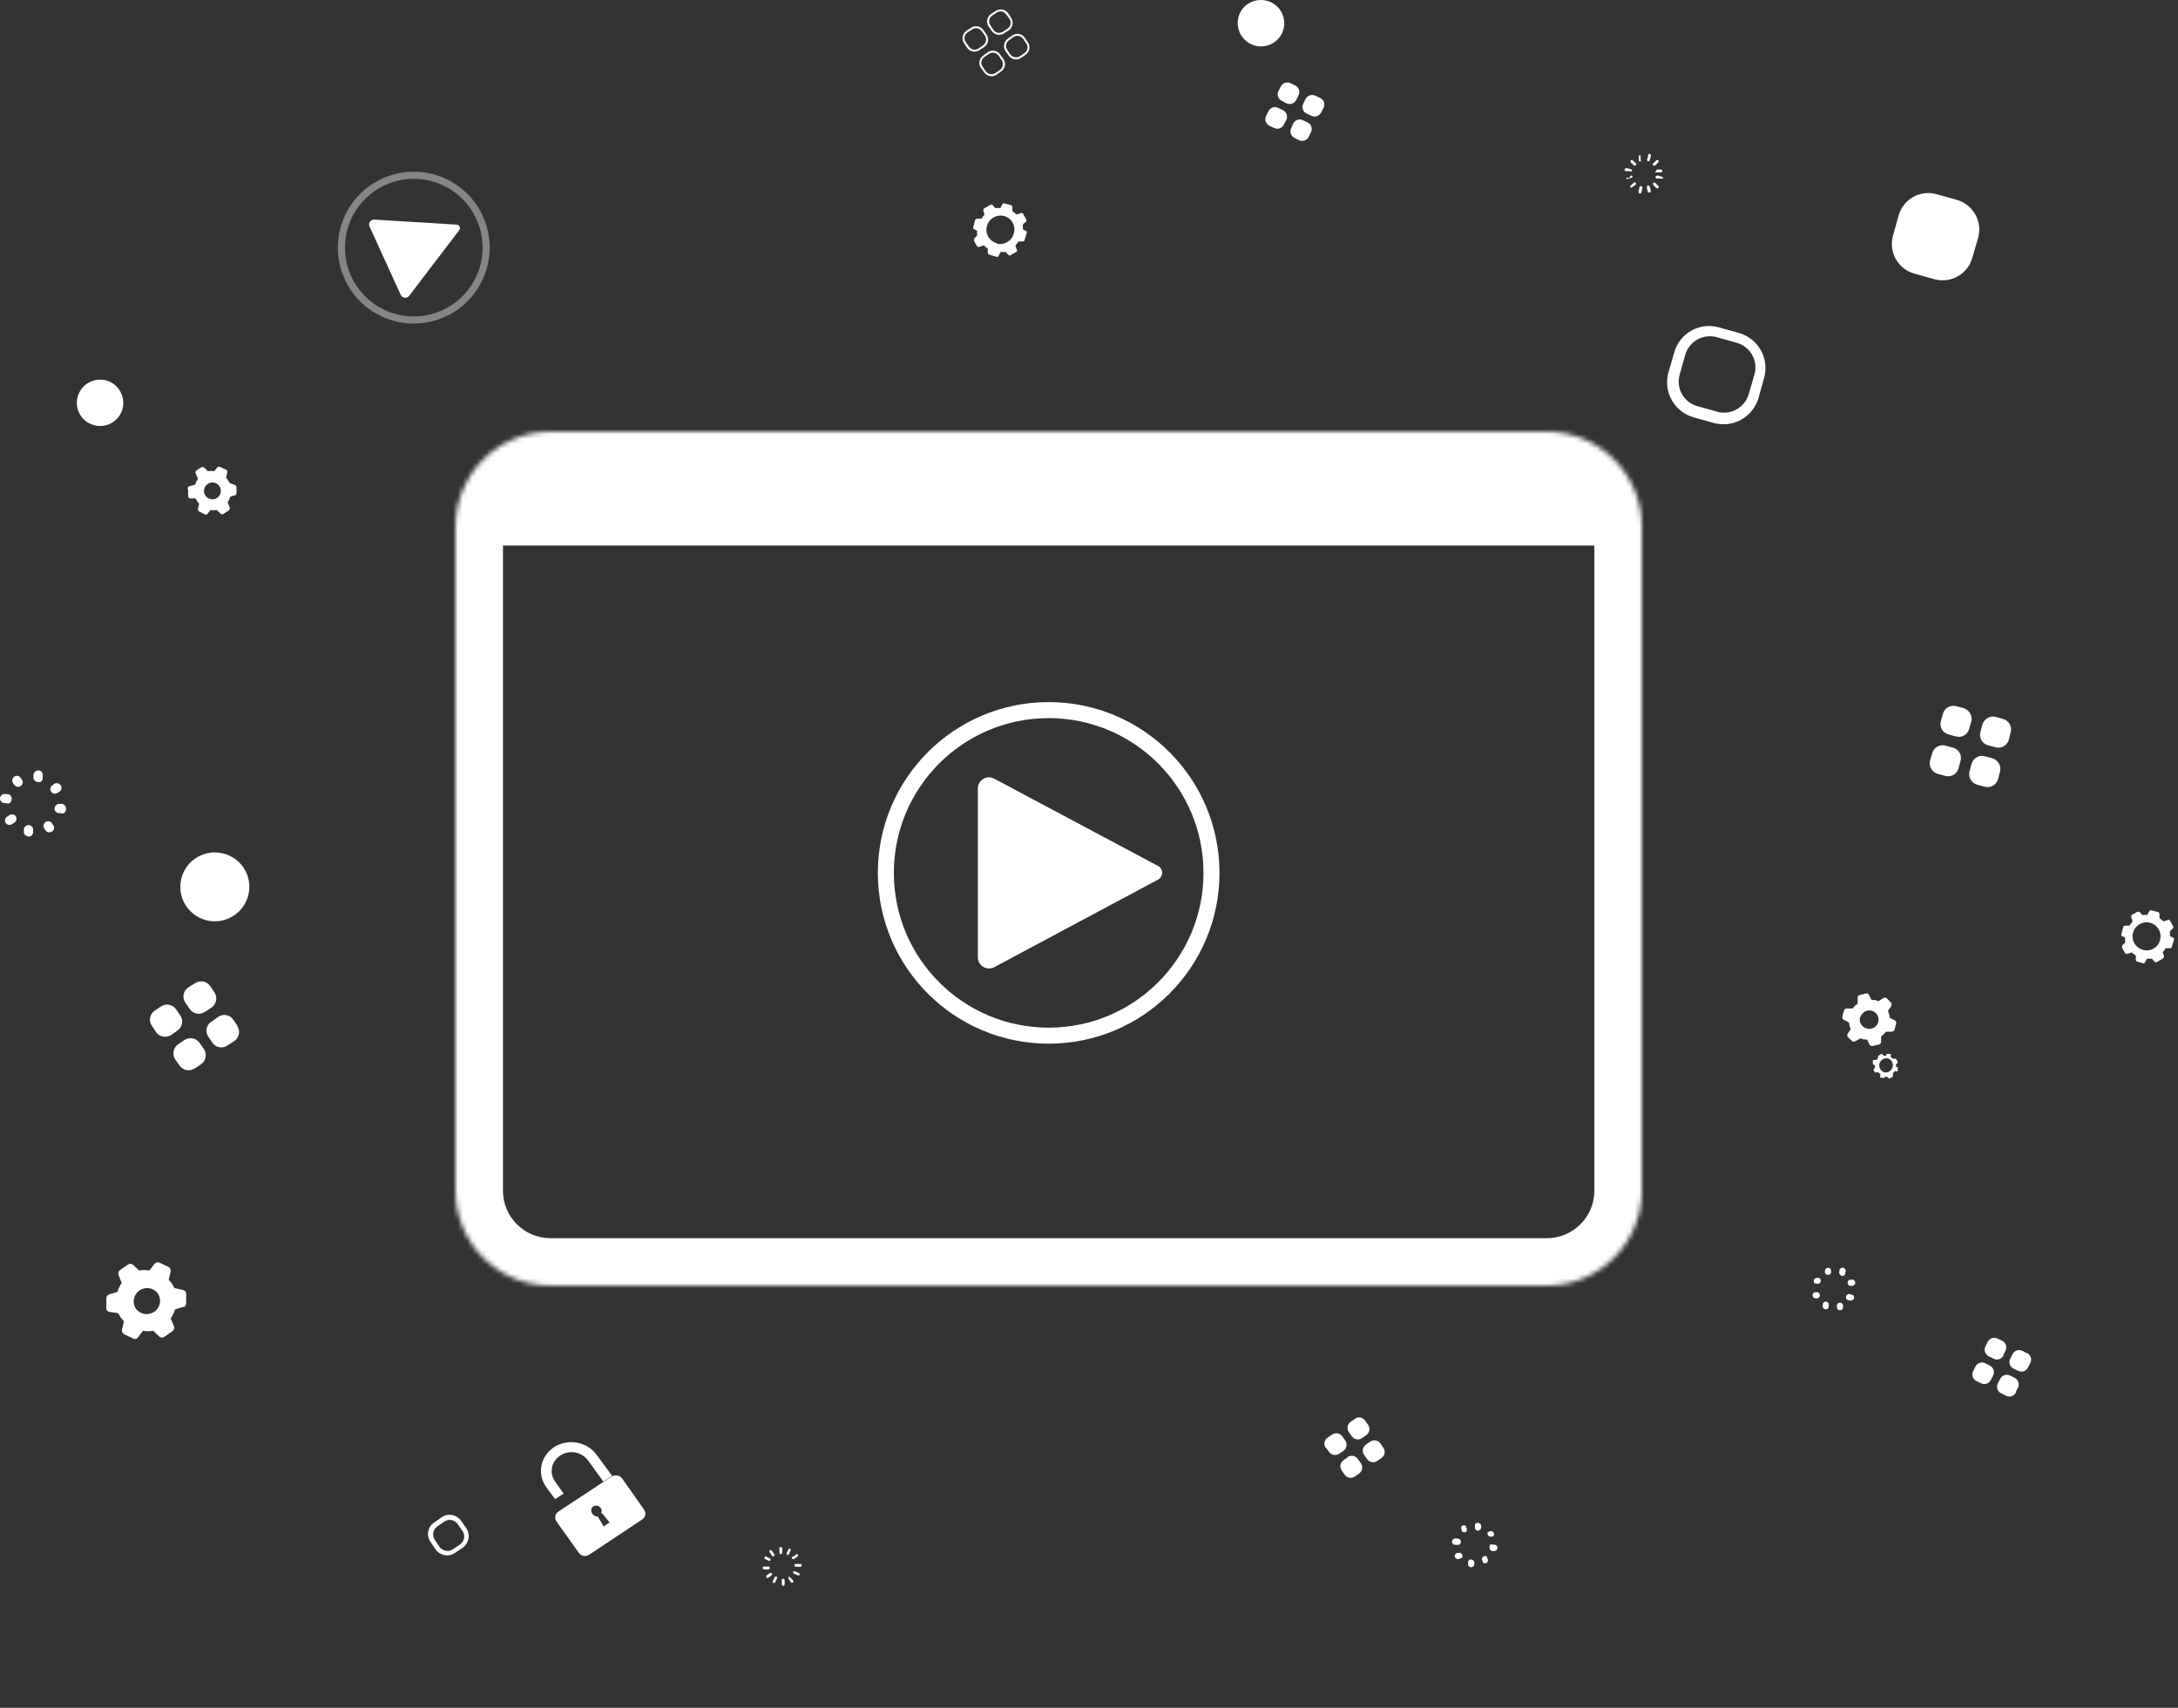 <svg width="459" height="360" viewBox="0 0 459 360" fill="none" xmlns="http://www.w3.org/2000/svg">
<rect x="0" y="0" width="459" height="360" fill="#333333" stroke="none"/>
<path d="M417.353 154.27L417.776 152.751C417.944 152.165 418.333 151.666 418.861 151.359C419.388 151.053 420.014 150.962 420.608 151.105L422.129 151.569C422.421 151.642 422.694 151.773 422.934 151.954C423.173 152.135 423.374 152.362 423.524 152.622C423.673 152.882 423.769 153.169 423.806 153.466C423.842 153.764 423.818 154.066 423.736 154.354L423.355 155.915C423.277 156.208 423.141 156.481 422.956 156.721C422.771 156.96 422.54 157.16 422.276 157.31C422.012 157.459 421.722 157.554 421.421 157.59C421.12 157.626 420.815 157.602 420.523 157.519L418.959 157.097C418.667 157.019 418.392 156.883 418.152 156.698C417.913 156.513 417.712 156.283 417.563 156.019C417.413 155.756 417.318 155.466 417.282 155.166C417.246 154.865 417.27 154.561 417.353 154.27ZM408.35 163.131L409.914 163.553C410.206 163.636 410.511 163.66 410.812 163.624C411.112 163.588 411.403 163.493 411.667 163.344C411.93 163.194 412.162 162.994 412.347 162.755C412.532 162.515 412.668 162.242 412.746 161.949L413.169 160.388C413.251 160.1 413.275 159.798 413.239 159.5C413.203 159.203 413.107 158.916 412.957 158.656C412.807 158.396 412.606 158.169 412.367 157.988C412.127 157.807 411.854 157.676 411.563 157.603L409.999 157.181C409.71 157.099 409.408 157.075 409.11 157.111C408.811 157.147 408.524 157.243 408.264 157.393C408.003 157.542 407.776 157.743 407.595 157.982C407.413 158.221 407.282 158.494 407.209 158.785L406.744 160.304C406.599 160.891 406.684 161.511 406.983 162.037C407.282 162.563 407.771 162.954 408.35 163.131ZM415.493 161.021L415.071 162.582C414.914 163.17 414.995 163.795 415.295 164.323C415.596 164.852 416.092 165.242 416.677 165.409L418.241 165.831C418.532 165.914 418.837 165.939 419.138 165.903C419.439 165.867 419.73 165.772 419.994 165.622C420.257 165.473 420.488 165.273 420.674 165.033C420.859 164.794 420.995 164.52 421.073 164.228L421.495 162.667C421.641 162.08 421.555 161.46 421.257 160.934C420.958 160.408 420.468 160.016 419.889 159.84L418.325 159.418C418.034 159.334 417.729 159.31 417.428 159.346C417.127 159.382 416.836 159.477 416.573 159.627C416.309 159.776 416.078 159.976 415.893 160.215C415.707 160.455 415.572 160.729 415.493 161.021ZM409.449 150.472L409.026 151.991C408.943 152.282 408.919 152.586 408.955 152.887C408.991 153.187 409.086 153.478 409.236 153.741C409.385 154.004 409.586 154.235 409.826 154.42C410.066 154.605 410.34 154.74 410.633 154.818L412.197 155.24C412.485 155.323 412.788 155.347 413.086 155.31C413.384 155.274 413.671 155.178 413.932 155.028C414.192 154.879 414.419 154.679 414.601 154.439C414.782 154.2 414.913 153.927 414.986 153.637L415.451 152.075C415.585 151.495 415.493 150.885 415.195 150.368C414.897 149.852 414.415 149.467 413.845 149.29L412.281 148.868C411.99 148.785 411.685 148.761 411.384 148.797C411.083 148.833 410.792 148.928 410.528 149.078C410.265 149.227 410.034 149.427 409.848 149.666C409.663 149.906 409.527 150.18 409.449 150.472Z" fill="white"/>
<path d="M37.408 217.226L36.098 218.155C35.592 218.498 34.972 218.628 34.37 218.518C33.769 218.407 33.236 218.064 32.886 217.564L31.998 216.214C31.657 215.716 31.527 215.103 31.638 214.509C31.749 213.916 32.092 213.391 32.59 213.049L33.9 212.163C34.406 211.82 35.027 211.69 35.628 211.8C36.229 211.911 36.763 212.253 37.113 212.754L38 214.062C38.342 214.56 38.471 215.173 38.36 215.766C38.249 216.36 37.907 216.885 37.408 217.226ZM50.089 216.298L49.159 214.948C48.993 214.697 48.779 214.482 48.528 214.316C48.277 214.15 47.995 214.035 47.7 213.98C47.404 213.925 47.1 213.93 46.806 213.995C46.512 214.06 46.234 214.183 45.989 214.357L44.678 215.285C44.404 215.433 44.164 215.636 43.972 215.882C43.781 216.127 43.643 216.41 43.568 216.712C43.492 217.014 43.48 217.328 43.533 217.635C43.586 217.941 43.703 218.233 43.875 218.492L44.763 219.8C45.105 220.298 45.631 220.64 46.226 220.75C46.82 220.861 47.434 220.732 47.933 220.391L49.286 219.505C49.548 219.346 49.776 219.135 49.956 218.886C50.135 218.637 50.262 218.354 50.329 218.054C50.396 217.755 50.402 217.445 50.346 217.143C50.29 216.841 50.174 216.554 50.004 216.298L50.089 216.298ZM43.284 213.26L44.594 212.374C45.095 212.024 45.438 211.492 45.549 210.892C45.66 210.291 45.529 209.672 45.186 209.167L44.298 207.859C43.948 207.359 43.415 207.016 42.813 206.905C42.212 206.795 41.591 206.925 41.086 207.268L39.649 208.154C39.147 208.504 38.804 209.036 38.694 209.637C38.583 210.237 38.713 210.856 39.057 211.361L39.987 212.669C40.152 212.926 40.369 213.147 40.623 213.317C40.877 213.487 41.164 213.603 41.465 213.659C41.766 213.714 42.075 213.707 42.373 213.639C42.672 213.57 42.953 213.441 43.199 213.26L43.284 213.26ZM41.044 225.244L42.354 224.358C42.853 224.008 43.198 223.479 43.316 222.881C43.434 222.284 43.316 221.664 42.988 221.151L42.058 219.843C41.708 219.342 41.174 219 40.573 218.889C39.972 218.779 39.351 218.909 38.846 219.252L37.535 220.138C37.034 220.488 36.691 221.02 36.58 221.62C36.469 222.22 36.6 222.84 36.944 223.345L37.873 224.653C38.214 225.127 38.724 225.453 39.298 225.563C39.872 225.673 40.467 225.558 40.959 225.244L41.044 225.244Z" fill="white"/>
<path d="M216.159 11.52L215.187 12.195C214.983 12.337 214.752 12.437 214.509 12.488C214.265 12.54 214.014 12.542 213.769 12.495C213.525 12.448 213.293 12.352 213.086 12.213C212.879 12.075 212.703 11.896 212.566 11.688L211.89 10.76C211.624 10.342 211.529 9.838 211.623 9.351C211.717 8.865 211.994 8.433 212.397 8.144L213.37 7.469C213.574 7.327 213.804 7.227 214.048 7.175C214.291 7.124 214.543 7.121 214.787 7.169C215.032 7.216 215.264 7.312 215.471 7.45C215.677 7.589 215.854 7.767 215.99 7.975L216.624 8.903C216.905 9.314 217.013 9.817 216.926 10.306C216.839 10.795 216.564 11.231 216.159 11.52ZM212.651 8.482C212.49 8.588 212.353 8.725 212.246 8.885C212.14 9.045 212.067 9.225 212.031 9.414C211.996 9.603 211.999 9.797 212.04 9.985C212.081 10.172 212.159 10.35 212.271 10.507L212.905 11.477C213.133 11.784 213.469 11.993 213.845 12.063C214.221 12.134 214.609 12.06 214.933 11.857L215.906 11.182C216.066 11.076 216.204 10.939 216.31 10.779C216.417 10.619 216.49 10.439 216.525 10.25C216.561 10.061 216.558 9.867 216.517 9.679C216.476 9.491 216.397 9.314 216.286 9.157L215.61 8.186C215.504 8.026 215.366 7.888 215.206 7.782C215.045 7.676 214.865 7.603 214.676 7.567C214.487 7.532 214.292 7.535 214.104 7.576C213.916 7.617 213.738 7.695 213.581 7.806L212.651 8.482ZM210.96 15.064L210.03 15.739C209.826 15.881 209.596 15.981 209.352 16.033C209.109 16.084 208.857 16.087 208.613 16.039C208.368 15.992 208.136 15.896 207.929 15.758C207.723 15.619 207.546 15.441 207.41 15.233L206.734 14.305C206.591 14.101 206.491 13.87 206.439 13.627C206.388 13.384 206.386 13.133 206.433 12.889C206.48 12.645 206.576 12.413 206.715 12.207C206.854 12.001 207.032 11.824 207.241 11.688L208.171 11.013C208.375 10.871 208.605 10.771 208.849 10.72C209.092 10.668 209.344 10.666 209.588 10.713C209.833 10.76 210.065 10.856 210.272 10.995C210.478 11.133 210.655 11.312 210.791 11.52L211.468 12.448C211.61 12.652 211.71 12.882 211.762 13.125C211.813 13.368 211.815 13.619 211.768 13.863C211.721 14.107 211.625 14.339 211.486 14.545C211.347 14.752 211.169 14.928 210.96 15.064ZM207.452 12.026C207.291 12.132 207.154 12.269 207.047 12.429C206.941 12.589 206.868 12.769 206.832 12.958C206.797 13.147 206.8 13.341 206.841 13.529C206.882 13.717 206.96 13.895 207.072 14.051L207.748 15.022C207.97 15.337 208.306 15.553 208.685 15.623C209.064 15.694 209.456 15.615 209.777 15.402L210.749 14.726C211.056 14.498 211.265 14.163 211.336 13.788C211.406 13.413 211.333 13.025 211.129 12.701L210.453 11.731C210.231 11.416 209.895 11.2 209.516 11.129C209.137 11.058 208.745 11.138 208.424 11.351L207.452 12.026ZM212.609 6.372L211.637 7.005C211.226 7.285 210.721 7.393 210.231 7.306C209.742 7.22 209.305 6.945 209.016 6.54L208.34 5.57C208.063 5.155 207.962 4.648 208.056 4.158C208.151 3.669 208.435 3.236 208.847 2.954L209.819 2.321C210.23 2.041 210.734 1.932 211.224 2.019C211.714 2.106 212.15 2.381 212.44 2.785L213.074 3.756C213.354 4.166 213.463 4.669 213.376 5.158C213.289 5.647 213.014 6.083 212.609 6.372ZM209.101 3.291C208.94 3.397 208.802 3.535 208.696 3.695C208.589 3.855 208.516 4.035 208.481 4.224C208.445 4.413 208.448 4.607 208.489 4.795C208.53 4.982 208.609 5.16 208.72 5.317L209.354 6.287C209.46 6.448 209.598 6.585 209.758 6.691C209.919 6.798 210.099 6.871 210.288 6.906C210.477 6.941 210.672 6.939 210.86 6.898C211.048 6.856 211.226 6.778 211.383 6.667L212.355 6.034C212.517 5.924 212.656 5.783 212.763 5.619C212.87 5.455 212.943 5.272 212.978 5.08C213.014 4.887 213.01 4.69 212.969 4.499C212.927 4.308 212.848 4.127 212.736 3.967L212.059 3.038C211.953 2.878 211.816 2.74 211.655 2.634C211.495 2.528 211.315 2.455 211.125 2.419C210.936 2.384 210.742 2.387 210.554 2.428C210.366 2.469 210.188 2.547 210.03 2.658L209.101 3.291ZM207.41 9.916L206.438 10.549C206.027 10.829 205.522 10.938 205.032 10.851C204.543 10.764 204.106 10.489 203.817 10.085L203.183 9.114C202.902 8.704 202.794 8.201 202.881 7.712C202.968 7.223 203.243 6.787 203.648 6.498L204.62 5.865C205.031 5.585 205.535 5.477 206.025 5.564C206.515 5.65 206.952 5.925 207.241 6.33L207.917 7.3C208.193 7.715 208.295 8.222 208.2 8.712C208.105 9.201 207.821 9.634 207.41 9.916ZM203.902 6.836C203.741 6.942 203.603 7.079 203.497 7.239C203.39 7.399 203.317 7.579 203.282 7.768C203.246 7.957 203.249 8.151 203.29 8.339C203.331 8.527 203.41 8.704 203.521 8.861L204.197 9.832C204.304 9.992 204.441 10.13 204.601 10.236C204.762 10.342 204.942 10.415 205.131 10.45C205.321 10.486 205.515 10.483 205.703 10.442C205.891 10.401 206.069 10.323 206.226 10.211L207.156 9.579C207.481 9.356 207.707 9.016 207.786 8.63C207.865 8.244 207.791 7.843 207.579 7.511L206.903 6.583C206.796 6.422 206.659 6.285 206.499 6.179C206.338 6.072 206.158 5.999 205.969 5.964C205.779 5.928 205.585 5.931 205.397 5.972C205.209 6.013 205.031 6.092 204.874 6.203L203.902 6.836Z" fill="white"/>
<path d="M398.925 49.707L400.108 45.487C400.329 44.662 400.711 43.888 401.233 43.211C401.755 42.534 402.406 41.967 403.149 41.543C403.892 41.119 404.712 40.847 405.561 40.742C406.411 40.636 407.273 40.7 408.097 40.93L412.324 42.112C413.988 42.566 415.404 43.661 416.26 45.156C417.115 46.651 417.342 48.425 416.889 50.087L415.663 54.306C415.208 55.968 414.111 57.381 412.613 58.236C411.115 59.09 409.339 59.316 407.674 58.864L403.447 57.682C401.791 57.219 400.386 56.12 399.538 54.626C398.691 53.132 398.47 51.363 398.925 49.707Z" fill="white"/>
<path d="M351.595 78.574L352.821 74.355C353.08 73.385 353.53 72.477 354.143 71.681C354.756 70.886 355.521 70.22 356.394 69.722C357.266 69.224 358.229 68.903 359.226 68.778C360.224 68.654 361.236 68.728 362.204 68.996L366.431 70.177C368.39 70.72 370.053 72.014 371.059 73.777C372.065 75.54 372.331 77.629 371.799 79.587L370.616 83.807C370.072 85.762 368.776 87.423 367.01 88.427C365.244 89.431 363.152 89.696 361.19 89.165L356.963 87.984C355.005 87.442 353.341 86.147 352.335 84.384C351.329 82.621 351.063 80.532 351.595 78.574ZM369.77 78.827C370.133 77.451 369.936 75.988 369.224 74.755C368.512 73.523 367.341 72.621 365.966 72.245L361.739 71.063C360.367 70.7 358.906 70.89 357.672 71.593C356.438 72.295 355.531 73.454 355.146 74.819L353.962 79.038C353.587 80.409 353.772 81.873 354.478 83.108C355.183 84.342 356.351 85.246 357.724 85.621L361.951 86.802C363.324 87.166 364.785 86.976 366.018 86.273C367.252 85.57 368.159 84.412 368.545 83.047L369.77 78.827Z" fill="white"/>
<path d="M97.428 326.303L95.991 327.274C95.67 327.513 95.303 327.685 94.913 327.779C94.524 327.873 94.119 327.887 93.724 327.82C93.328 327.753 92.951 327.606 92.614 327.389C92.277 327.172 91.988 326.889 91.764 326.556L90.792 325.122C90.548 324.801 90.373 324.433 90.279 324.041C90.185 323.649 90.173 323.242 90.244 322.845C90.316 322.449 90.469 322.071 90.694 321.737C90.92 321.402 91.212 321.118 91.553 320.902L92.99 319.889C93.314 319.652 93.683 319.482 94.074 319.392C94.466 319.301 94.871 319.291 95.267 319.362C95.662 319.433 96.039 319.584 96.374 319.805C96.71 320.026 96.996 320.314 97.217 320.649L98.231 322.084C98.461 322.411 98.624 322.782 98.708 323.174C98.792 323.565 98.797 323.969 98.722 324.363C98.647 324.756 98.494 325.131 98.272 325.464C98.05 325.797 97.763 326.083 97.428 326.303ZM92.187 321.746C91.733 322.054 91.421 322.529 91.318 323.067C91.215 323.605 91.33 324.162 91.637 324.615L92.609 326.05C92.925 326.496 93.404 326.8 93.942 326.895C94.481 326.989 95.035 326.868 95.484 326.556L96.921 325.586C97.374 325.278 97.687 324.803 97.79 324.265C97.893 323.727 97.778 323.17 97.47 322.717L96.456 321.282C96.304 321.056 96.107 320.864 95.879 320.716C95.651 320.568 95.395 320.467 95.126 320.42C94.858 320.373 94.583 320.38 94.318 320.441C94.052 320.502 93.802 320.616 93.582 320.776L92.187 321.746Z" fill="white"/>
<path d="M117.311 320.77L121.979 327.333C122.094 327.498 122.242 327.64 122.414 327.75C122.586 327.86 122.779 327.936 122.982 327.973C123.184 328.011 123.393 328.009 123.595 327.967C123.796 327.926 123.988 327.847 124.158 327.733L135.309 320.319C135.48 320.208 135.627 320.066 135.741 319.9C135.855 319.733 135.934 319.547 135.973 319.351C136.011 319.155 136.009 318.954 135.966 318.759C135.924 318.564 135.841 318.379 135.724 318.215L131.108 311.653C130.858 311.325 130.489 311.101 130.075 311.027C129.66 310.953 129.232 311.033 128.877 311.252L117.622 318.666C117.292 318.905 117.074 319.261 117.016 319.656C116.957 320.05 117.064 320.451 117.311 320.77ZM126.907 319.017L128.463 320.92L127.218 321.772L125.973 319.668C125.743 319.685 125.513 319.637 125.31 319.531C125.108 319.424 124.942 319.263 124.832 319.067C124.676 318.874 124.592 318.636 124.592 318.391C124.592 318.146 124.676 317.908 124.832 317.714C125.025 317.524 125.283 317.407 125.558 317.386C125.833 317.365 126.107 317.441 126.328 317.6C126.55 317.759 126.704 317.99 126.763 318.251C126.822 318.511 126.781 318.783 126.647 319.017L126.907 319.017Z" fill="white"/>
<path d="M116.769 305.049C115.371 305.968 114.413 307.372 114.106 308.955C113.799 310.538 114.166 312.171 115.128 313.5L116.981 316L118.781 314.85L116.981 312.3C116.672 311.87 116.455 311.386 116.343 310.877C116.232 310.368 116.227 309.843 116.331 309.332C116.434 308.821 116.643 308.335 116.945 307.9C117.247 307.465 117.637 307.091 118.093 306.799C118.548 306.507 119.06 306.302 119.599 306.197C120.139 306.092 120.694 306.088 121.235 306.185C121.776 306.283 122.291 306.48 122.751 306.765C123.212 307.051 123.608 307.419 123.917 307.849L127.147 312.3L129 311.1L125.717 306.649C124.752 305.32 123.269 304.406 121.593 304.107C119.916 303.807 118.182 304.146 116.769 305.049Z" fill="white"/>
<path d="M48.398 101.82L48.06 101.229C47.954 101.034 47.81 100.862 47.638 100.723L47.891 99.626C47.933 99.502 47.925 99.368 47.87 99.25C47.815 99.132 47.717 99.04 47.595 98.993L46.496 98.486C46.4 98.411 46.281 98.37 46.158 98.37C46.036 98.37 45.917 98.411 45.82 98.486L45.144 99.33C44.711 99.247 44.266 99.247 43.833 99.33L43.03 98.571C42.927 98.492 42.801 98.449 42.671 98.449C42.541 98.449 42.415 98.492 42.312 98.571L41.297 99.246C41.214 99.339 41.168 99.459 41.168 99.583C41.168 99.708 41.214 99.828 41.297 99.921L41.72 100.934C41.458 101.307 41.258 101.72 41.128 102.157L40.072 102.453C39.977 102.46 39.885 102.491 39.806 102.544C39.726 102.597 39.662 102.669 39.62 102.754C39.577 102.84 39.557 102.934 39.562 103.029C39.568 103.124 39.597 103.217 39.649 103.297L39.649 104.562C39.643 104.627 39.651 104.692 39.671 104.753C39.692 104.814 39.725 104.871 39.769 104.918C39.813 104.966 39.866 105.004 39.926 105.03C39.985 105.056 40.049 105.069 40.114 105.069L41.213 105.069L41.551 105.66L41.974 106.166L41.72 107.221C41.696 107.344 41.711 107.472 41.764 107.586C41.817 107.699 41.906 107.793 42.016 107.854L43.115 108.402C43.201 108.444 43.294 108.465 43.39 108.465C43.485 108.465 43.579 108.444 43.664 108.402L44.341 107.516C44.789 107.579 45.245 107.579 45.693 107.516L46.496 108.276C46.589 108.359 46.71 108.405 46.834 108.405C46.959 108.405 47.08 108.359 47.172 108.276L48.187 107.601C48.291 107.526 48.367 107.42 48.405 107.298C48.443 107.176 48.441 107.046 48.398 106.925L47.976 105.913C48.218 105.534 48.403 105.122 48.525 104.689L49.582 104.394C49.663 104.337 49.729 104.261 49.773 104.173C49.818 104.084 49.839 103.986 49.835 103.887L49.835 102.664C49.812 102.538 49.751 102.422 49.66 102.332C49.57 102.242 49.454 102.181 49.328 102.157L48.398 101.82ZM45.778 104.942C45.488 105.142 45.145 105.251 44.793 105.256C44.441 105.26 44.096 105.161 43.801 104.969C43.506 104.777 43.275 104.502 43.136 104.179C42.998 103.856 42.96 103.499 43.025 103.153C43.091 102.808 43.258 102.49 43.505 102.24C43.752 101.989 44.068 101.818 44.413 101.748C44.758 101.677 45.116 101.71 45.442 101.843C45.767 101.976 46.046 102.203 46.243 102.495C46.503 102.882 46.601 103.356 46.514 103.814C46.426 104.272 46.162 104.677 45.778 104.942Z" fill="white"/>
<path d="M36.732 271.491C36.596 271.164 36.426 270.853 36.224 270.563L35.548 269.761L35.971 268.031C36.007 267.825 35.972 267.613 35.872 267.429C35.773 267.245 35.614 267.1 35.421 267.018L33.646 266.174C33.462 266.083 33.252 266.058 33.051 266.104C32.851 266.15 32.672 266.265 32.547 266.427L31.49 267.82C30.777 267.694 30.048 267.694 29.335 267.82L28.024 266.596C27.868 266.473 27.674 266.406 27.475 266.406C27.276 266.406 27.082 266.473 26.925 266.596L25.319 267.693C25.148 267.812 25.021 267.984 24.96 268.183C24.899 268.382 24.906 268.596 24.981 268.79L25.657 270.436C25.248 271.015 24.934 271.656 24.728 272.335L23.037 272.841C22.84 272.899 22.669 273.023 22.554 273.192C22.438 273.361 22.385 273.565 22.403 273.769L22.403 275.753C22.403 275.958 22.481 276.156 22.623 276.305C22.765 276.454 22.958 276.544 23.164 276.554L24.897 276.808L25.446 277.736L26.122 278.538L25.7 280.268C25.661 280.469 25.689 280.677 25.781 280.86C25.872 281.043 26.022 281.191 26.207 281.28L27.982 282.124C28.116 282.206 28.269 282.25 28.426 282.25C28.583 282.25 28.736 282.206 28.87 282.124L29.081 281.913L30.138 280.521C30.851 280.646 31.58 280.646 32.294 280.521L33.562 281.745C33.721 281.879 33.923 281.952 34.132 281.952C34.341 281.952 34.543 281.879 34.703 281.745L36.309 280.647C36.48 280.529 36.607 280.356 36.668 280.157C36.73 279.958 36.722 279.745 36.647 279.55L35.971 277.905C36.381 277.326 36.694 276.684 36.901 276.006L38.591 275.5L38.845 275.5C38.97 275.408 39.071 275.287 39.137 275.147C39.204 275.007 39.234 274.853 39.225 274.698L39.225 272.715C39.226 272.509 39.147 272.311 39.005 272.162C38.864 272.013 38.67 271.924 38.465 271.913L36.732 271.491ZM32.505 276.512C31.888 276.936 31.128 277.098 30.391 276.964C29.654 276.829 29.001 276.409 28.574 275.795C28.206 275.179 28.086 274.447 28.239 273.746C28.392 273.045 28.805 272.428 29.396 272.021C29.987 271.613 30.712 271.445 31.422 271.55C32.133 271.656 32.776 272.027 33.223 272.588C33.652 273.199 33.821 273.954 33.695 274.689C33.568 275.424 33.156 276.079 32.547 276.512L32.505 276.512Z" fill="white"/>
<path d="M452.056 202.88L452.436 202.078C452.787 202.122 453.142 202.122 453.493 202.078L454.085 202.753C454.167 202.806 454.262 202.834 454.359 202.834C454.457 202.834 454.552 202.806 454.634 202.753L455.818 202.036C455.902 201.985 455.968 201.908 456.006 201.817C456.044 201.726 456.052 201.625 456.029 201.53L455.775 200.728C456.01 200.465 456.222 200.182 456.409 199.884L457.297 199.884C457.396 199.886 457.492 199.853 457.57 199.792C457.647 199.73 457.7 199.643 457.72 199.546L458.1 198.238C458.149 198.163 458.175 198.075 458.175 197.985C458.175 197.895 458.149 197.807 458.1 197.732L457.297 197.31C457.338 196.96 457.338 196.605 457.297 196.255L457.931 195.706C457.996 195.63 458.032 195.533 458.032 195.432C458.032 195.332 457.996 195.234 457.931 195.158L457.255 193.976C457.185 193.914 457.095 193.88 457.001 193.88C456.907 193.88 456.817 193.914 456.747 193.976L455.944 194.23C455.682 193.982 455.399 193.756 455.099 193.554L455.099 192.711C455.096 192.608 455.063 192.509 455.002 192.426C454.942 192.343 454.858 192.281 454.761 192.246L453.451 191.909C453.355 191.878 453.251 191.882 453.158 191.921C453.065 191.959 452.989 192.03 452.943 192.12L452.521 192.879C452.17 192.838 451.815 192.838 451.464 192.879L450.915 192.246C450.831 192.198 450.736 192.173 450.64 192.173C450.543 192.173 450.449 192.198 450.365 192.246L449.182 192.922C449.182 192.922 449.182 192.922 449.182 193.175C449.159 193.213 449.148 193.257 449.148 193.301C449.148 193.346 449.159 193.389 449.182 193.428L449.435 194.272C449.177 194.525 448.95 194.809 448.759 195.116L447.913 195.116C447.815 195.109 447.716 195.134 447.632 195.187C447.549 195.24 447.484 195.319 447.449 195.411L447.11 196.761C447.061 196.837 447.035 196.925 447.035 197.015C447.035 197.104 447.061 197.192 447.11 197.268L447.871 197.648C447.827 197.998 447.827 198.352 447.871 198.702L447.237 199.293L447.237 199.504C447.195 199.613 447.195 199.733 447.237 199.842L447.913 201.023C447.989 201.072 448.077 201.098 448.167 201.098C448.257 201.098 448.345 201.072 448.421 201.023L449.266 200.77C449.51 201.027 449.796 201.241 450.111 201.403L450.111 202.289C450.099 202.384 450.122 202.48 450.177 202.558C450.232 202.636 450.314 202.691 450.407 202.711L451.76 203.091C451.881 203.059 451.987 202.984 452.056 202.88ZM451.591 200.221C451.026 200.067 450.52 199.749 450.137 199.308C449.754 198.866 449.51 198.321 449.437 197.742C449.364 197.162 449.464 196.574 449.726 196.051C449.988 195.529 450.399 195.096 450.908 194.806C451.416 194.517 451.999 194.385 452.583 194.426C453.167 194.468 453.725 194.681 454.187 195.04C454.649 195.398 454.995 195.885 455.18 196.44C455.365 196.994 455.381 197.59 455.226 198.154C455.128 198.531 454.956 198.885 454.719 199.194C454.482 199.503 454.185 199.762 453.846 199.955C453.507 200.147 453.133 200.27 452.746 200.316C452.358 200.362 451.965 200.33 451.591 200.221Z" fill="white"/>
<path d="M210.488 53.864L210.869 53.104C211.219 53.148 211.574 53.148 211.925 53.104L212.517 53.737C212.553 53.774 212.595 53.803 212.642 53.824C212.69 53.844 212.74 53.854 212.792 53.854C212.843 53.854 212.894 53.844 212.941 53.824C212.988 53.803 213.031 53.774 213.067 53.737L214.25 53.062C214.305 52.989 214.335 52.9 214.335 52.809C214.335 52.717 214.305 52.629 214.25 52.556L213.996 51.754C214.242 51.5 214.455 51.217 214.63 50.91L215.518 50.91C215.617 50.912 215.713 50.879 215.791 50.818C215.868 50.756 215.921 50.669 215.941 50.572L216.321 49.264C216.37 49.189 216.396 49.101 216.396 49.011C216.396 48.921 216.37 48.833 216.321 48.758L215.56 48.336L215.56 47.281L216.237 46.733C216.285 46.649 216.31 46.554 216.31 46.458C216.31 46.362 216.285 46.267 216.237 46.184L215.56 44.96C215.481 44.902 215.384 44.87 215.286 44.87C215.187 44.87 215.091 44.902 215.011 44.96L214.208 45.213C213.945 44.966 213.662 44.74 213.362 44.538L213.362 43.694C213.366 43.59 213.335 43.488 213.274 43.404C213.212 43.32 213.125 43.258 213.024 43.23L211.714 42.893C211.667 42.872 211.616 42.861 211.565 42.861C211.514 42.86 211.463 42.87 211.415 42.89C211.368 42.91 211.325 42.939 211.289 42.975C211.253 43.012 211.225 43.056 211.207 43.104L210.826 43.863C210.461 43.822 210.093 43.822 209.727 43.863L209.178 43.23C209.101 43.165 209.004 43.129 208.903 43.129C208.802 43.129 208.705 43.165 208.628 43.23L207.445 43.905C207.389 43.922 207.338 43.955 207.301 44C207.263 44.045 207.24 44.1 207.234 44.158L207.234 44.412L207.487 45.256C207.23 45.499 207.016 45.785 206.853 46.099L205.966 46.099C205.865 46.085 205.764 46.107 205.678 46.161C205.593 46.215 205.53 46.298 205.501 46.395L205.162 47.703C205.114 47.786 205.089 47.881 205.089 47.977C205.089 48.074 205.114 48.168 205.162 48.252L205.923 48.631C205.9 48.983 205.9 49.335 205.923 49.686L205.289 50.277L205.289 50.488C205.251 50.597 205.251 50.716 205.289 50.825L205.966 52.007C206.043 52.051 206.13 52.075 206.219 52.075C206.308 52.075 206.396 52.051 206.473 52.007L207.318 51.712C207.57 51.972 207.854 52.199 208.163 52.387L208.163 53.231C208.16 53.335 208.191 53.437 208.252 53.521C208.313 53.605 208.401 53.666 208.502 53.695L209.812 54.075C209.866 54.119 209.931 54.15 210 54.163C210.069 54.177 210.14 54.173 210.207 54.152C210.275 54.131 210.335 54.094 210.384 54.044C210.433 53.993 210.469 53.931 210.488 53.864ZM210.023 51.248C209.649 51.145 209.3 50.97 208.995 50.731C208.689 50.493 208.435 50.196 208.246 49.858C208.057 49.52 207.938 49.148 207.894 48.764C207.851 48.379 207.885 47.99 207.994 47.619C208.202 46.863 208.701 46.221 209.383 45.833C210.065 45.446 210.873 45.344 211.629 45.551C212.003 45.653 212.353 45.828 212.658 46.067C212.963 46.306 213.218 46.602 213.407 46.94C213.596 47.278 213.715 47.65 213.758 48.035C213.802 48.419 213.768 48.809 213.658 49.18C213.565 49.561 213.396 49.921 213.161 50.236C212.927 50.552 212.632 50.818 212.294 51.018C211.955 51.218 211.58 51.349 211.19 51.403C210.8 51.457 210.404 51.433 210.023 51.332L210.023 51.248Z" fill="white"/>
<path d="M48.102 180.262C46.775 179.702 45.312 179.548 43.897 179.819C42.482 180.091 41.18 180.776 40.156 181.788C39.132 182.799 38.432 184.092 38.146 185.501C37.859 186.911 37.998 188.373 38.545 189.704C39.092 191.034 40.023 192.172 41.22 192.973C42.416 193.775 43.824 194.203 45.264 194.204C46.705 194.205 48.114 193.779 49.311 192.98C50.509 192.18 51.441 191.043 51.991 189.714C52.358 188.839 52.55 187.899 52.553 186.95C52.556 186.001 52.372 185.06 52.011 184.182C51.65 183.304 51.119 182.506 50.448 181.833C49.777 181.161 48.98 180.627 48.102 180.262Z" fill="white"/>
<path d="M349.177 37.049C349.223 37.007 349.283 36.984 349.346 36.984C349.408 36.984 349.468 37.007 349.515 37.049L350.402 37.302C350.437 37.351 350.456 37.41 350.456 37.471C350.456 37.531 350.437 37.59 350.402 37.639C350.349 37.684 350.282 37.709 350.212 37.709C350.143 37.709 350.075 37.684 350.022 37.639L349.177 37.639C349.138 37.639 349.099 37.632 349.063 37.617C349.028 37.602 348.995 37.58 348.968 37.553C348.94 37.525 348.918 37.493 348.903 37.457C348.888 37.421 348.881 37.383 348.881 37.344C348.881 37.305 348.888 37.267 348.903 37.231C348.918 37.195 348.94 37.163 348.968 37.135C348.995 37.108 349.028 37.086 349.063 37.071C349.099 37.056 349.138 37.049 349.177 37.049Z" fill="white"/>
<path d="M342.666 35.487C342.719 35.442 342.787 35.418 342.856 35.418C342.926 35.418 342.993 35.442 343.046 35.487L343.892 35.74C343.926 35.79 343.945 35.849 343.945 35.909C343.945 35.969 343.926 36.028 343.892 36.078C343.838 36.123 343.771 36.147 343.702 36.147C343.632 36.147 343.565 36.123 343.511 36.078L342.666 36.078C342.588 36.078 342.512 36.047 342.457 35.991C342.401 35.936 342.37 35.861 342.37 35.782C342.37 35.704 342.401 35.629 342.457 35.574C342.512 35.518 342.588 35.487 342.666 35.487Z" fill="white"/>
<path d="M349.175 35.741L350.021 35.741C350.099 35.741 350.174 35.772 350.23 35.827C350.285 35.883 350.317 35.958 350.317 36.036C350.317 36.114 350.285 36.189 350.23 36.245C350.174 36.3 350.099 36.331 350.021 36.331L349.133 36.331C349.083 36.366 349.024 36.384 348.964 36.384C348.904 36.384 348.845 36.366 348.795 36.331L349.175 35.741Z" fill="white"/>
<path d="M342.666 37.471L343.511 37.471C343.488 37.408 343.483 37.339 343.499 37.273C343.515 37.207 343.55 37.148 343.6 37.102C343.651 37.057 343.713 37.028 343.78 37.018C343.847 37.009 343.915 37.019 343.976 37.049C344.014 37.105 344.035 37.171 344.035 37.239C344.035 37.307 344.014 37.373 343.976 37.429L343.089 37.682C343.039 37.716 342.98 37.735 342.92 37.735C342.859 37.735 342.8 37.716 342.751 37.682L342.666 37.471Z" fill="white"/>
<path d="M348.413 34.432L349.047 33.799C349.11 33.758 349.183 33.735 349.259 33.735C349.334 33.735 349.407 33.758 349.47 33.799C349.498 33.827 349.52 33.86 349.536 33.896C349.551 33.932 349.559 33.971 349.559 34.01C349.559 34.05 349.551 34.089 349.536 34.125C349.52 34.161 349.498 34.194 349.47 34.221L348.836 34.854C348.808 34.882 348.776 34.905 348.739 34.92C348.703 34.935 348.664 34.943 348.625 34.943C348.585 34.943 348.546 34.935 348.51 34.92C348.474 34.905 348.441 34.882 348.413 34.854C348.378 34.831 348.35 34.8 348.33 34.763C348.31 34.726 348.3 34.685 348.3 34.643C348.3 34.602 348.31 34.56 348.33 34.523C348.35 34.487 348.378 34.455 348.413 34.432Z" fill="white"/>
<path d="M343.639 39.158L344.273 38.526C344.329 38.469 344.405 38.438 344.484 38.438C344.564 38.438 344.64 38.469 344.696 38.526C344.752 38.581 344.783 38.657 344.783 38.736C344.783 38.816 344.752 38.892 344.696 38.947L343.977 39.454C343.95 39.482 343.917 39.504 343.881 39.519C343.844 39.535 343.805 39.542 343.766 39.542C343.727 39.542 343.688 39.535 343.651 39.519C343.615 39.504 343.582 39.482 343.555 39.454C343.534 39.402 343.532 39.345 343.547 39.292C343.562 39.239 343.595 39.192 343.639 39.158Z" fill="white"/>
<path d="M347.104 33.673L347.357 32.829C347.339 32.784 347.333 32.735 347.338 32.687C347.343 32.639 347.36 32.593 347.387 32.553C347.414 32.514 347.45 32.481 347.493 32.458C347.536 32.436 347.584 32.424 347.632 32.424C347.68 32.424 347.728 32.436 347.771 32.458C347.813 32.481 347.85 32.514 347.877 32.553C347.904 32.593 347.921 32.639 347.926 32.687C347.931 32.735 347.925 32.784 347.907 32.829L347.695 33.715C347.695 33.793 347.664 33.868 347.609 33.924C347.553 33.979 347.478 34.01 347.399 34.01C347.321 34.01 347.246 33.979 347.19 33.924C347.135 33.868 347.104 33.793 347.104 33.715L347.104 33.673Z" fill="white"/>
<path d="M345.329 40.171L345.583 39.285C345.632 39.251 345.691 39.232 345.752 39.232C345.812 39.232 345.871 39.251 345.921 39.285C345.959 39.289 345.996 39.302 346.028 39.322C346.061 39.343 346.088 39.37 346.109 39.403C346.129 39.435 346.142 39.472 346.146 39.51C346.15 39.548 346.145 39.587 346.132 39.623L345.921 40.509C345.921 40.587 345.89 40.662 345.834 40.718C345.779 40.773 345.703 40.804 345.625 40.804C345.547 40.804 345.471 40.773 345.416 40.718C345.36 40.662 345.329 40.587 345.329 40.509L345.329 40.171Z" fill="white"/>
<path d="M345.371 32.829C345.424 32.785 345.492 32.76 345.561 32.76C345.631 32.76 345.698 32.785 345.751 32.829L345.751 33.673C345.796 33.726 345.821 33.794 345.821 33.863C345.821 33.932 345.796 34 345.751 34.053C345.673 34.068 345.592 34.055 345.523 34.017C345.453 33.978 345.399 33.916 345.371 33.842L345.371 32.956L345.371 32.829Z" fill="white"/>
<path d="M347.062 39.327C347.073 39.268 347.104 39.214 347.15 39.175C347.197 39.136 347.256 39.115 347.316 39.116C347.389 39.103 347.464 39.117 347.526 39.156C347.589 39.196 347.634 39.256 347.654 39.327L347.908 40.171C347.921 40.255 347.902 40.34 347.855 40.41C347.808 40.481 347.736 40.531 347.654 40.551C347.605 40.586 347.546 40.604 347.485 40.604C347.425 40.604 347.366 40.586 347.316 40.551L347.062 39.665L347.062 39.327Z" fill="white"/>
<path d="M343.681 33.8C343.709 33.772 343.742 33.749 343.778 33.734C343.814 33.719 343.853 33.711 343.893 33.711C343.932 33.711 343.971 33.719 344.007 33.734C344.044 33.749 344.076 33.772 344.104 33.8L344.738 34.432C344.766 34.46 344.788 34.493 344.804 34.529C344.819 34.565 344.827 34.604 344.827 34.644C344.827 34.683 344.819 34.722 344.804 34.758C344.788 34.794 344.766 34.827 344.738 34.855C344.675 34.896 344.602 34.919 344.527 34.919C344.451 34.919 344.378 34.896 344.315 34.855L343.681 34.221C343.639 34.159 343.617 34.086 343.617 34.011C343.617 33.935 343.639 33.862 343.681 33.8Z" fill="white"/>
<path d="M348.415 38.567C348.442 38.539 348.475 38.517 348.511 38.502C348.548 38.486 348.587 38.478 348.626 38.478C348.665 38.478 348.704 38.486 348.741 38.502C348.777 38.517 348.81 38.539 348.837 38.567L349.471 39.2C349.527 39.256 349.559 39.332 349.559 39.411C349.559 39.49 349.527 39.566 349.471 39.622C349.415 39.678 349.339 39.709 349.26 39.709C349.181 39.709 349.105 39.678 349.049 39.622L348.415 38.989C348.373 38.927 348.351 38.853 348.351 38.778C348.351 38.703 348.373 38.63 348.415 38.567Z" fill="white"/>
<path d="M166.199 332.422C166.154 332.475 166.13 332.542 166.13 332.612C166.13 332.681 166.154 332.748 166.199 332.802L166.706 333.561C166.766 333.609 166.841 333.635 166.918 333.635C166.995 333.635 167.069 333.609 167.129 333.561C167.177 333.501 167.203 333.427 167.203 333.35C167.203 333.274 167.177 333.199 167.129 333.139L166.453 332.422C166.371 332.389 166.28 332.389 166.199 332.422Z" fill="white"/>
<path d="M162.225 326.81C162.177 326.87 162.15 326.944 162.15 327.021C162.15 327.098 162.177 327.172 162.225 327.232L162.732 327.991C162.792 328.039 162.866 328.065 162.943 328.065C163.02 328.065 163.094 328.039 163.154 327.991C163.199 327.938 163.224 327.871 163.224 327.801C163.224 327.732 163.199 327.665 163.154 327.612L162.647 326.852C162.592 326.798 162.52 326.764 162.443 326.756C162.366 326.749 162.289 326.768 162.225 326.81Z" fill="white"/>
<path d="M164.762 332.886C164.74 332.925 164.729 332.968 164.729 333.013C164.729 333.057 164.74 333.101 164.762 333.139L164.762 334.025C164.773 334.107 164.813 334.183 164.875 334.237C164.938 334.292 165.018 334.321 165.101 334.321C165.175 334.302 165.241 334.258 165.287 334.196C165.333 334.135 165.357 334.06 165.354 333.983L165.354 333.097C165.354 333.019 165.323 332.944 165.268 332.888C165.212 332.833 165.137 332.802 165.058 332.802C165.058 332.802 164.805 332.844 164.762 332.886Z" fill="white"/>
<path d="M164.254 326.177C164.231 326.216 164.22 326.259 164.22 326.304C164.22 326.348 164.231 326.392 164.254 326.43L164.254 327.316C164.254 327.395 164.285 327.47 164.34 327.525C164.396 327.581 164.471 327.612 164.55 327.612C164.632 327.601 164.707 327.561 164.762 327.499C164.816 327.437 164.846 327.357 164.845 327.274L164.845 326.388C164.846 326.351 164.838 326.314 164.823 326.28C164.808 326.247 164.785 326.217 164.757 326.192C164.729 326.168 164.695 326.151 164.66 326.141C164.624 326.131 164.586 326.129 164.55 326.135C164.55 326.135 164.296 326.135 164.254 326.177Z" fill="white"/>
<path d="M163.282 332.422L162.901 333.223C162.874 333.247 162.853 333.276 162.838 333.309C162.823 333.342 162.815 333.377 162.815 333.413C162.815 333.449 162.823 333.485 162.838 333.518C162.853 333.55 162.874 333.579 162.901 333.603C162.929 333.631 162.962 333.654 162.998 333.669C163.034 333.684 163.073 333.692 163.113 333.692C163.152 333.692 163.191 333.684 163.227 333.669C163.264 333.654 163.296 333.631 163.324 333.603L163.704 332.802C163.752 332.742 163.779 332.667 163.779 332.591C163.779 332.514 163.752 332.439 163.704 332.38C163.638 332.344 163.562 332.329 163.487 332.336C163.411 332.344 163.34 332.374 163.282 332.422Z" fill="white"/>
<path d="M166.199 326.515L165.818 327.317C165.818 327.317 165.818 327.654 165.818 327.697C165.842 327.723 165.871 327.745 165.904 327.76C165.937 327.775 165.973 327.782 166.009 327.782C166.045 327.782 166.08 327.775 166.113 327.76C166.146 327.745 166.175 327.723 166.199 327.697L166.579 326.895C166.624 326.842 166.648 326.774 166.648 326.705C166.648 326.635 166.624 326.568 166.579 326.515C166.521 326.482 166.456 326.464 166.389 326.464C166.322 326.464 166.257 326.482 166.199 326.515Z" fill="white"/>
<path d="M162.225 331.621L161.507 332.127C161.507 332.127 161.507 332.38 161.507 332.549C161.534 332.577 161.567 332.599 161.604 332.615C161.64 332.63 161.679 332.638 161.718 332.638C161.758 332.638 161.796 332.63 161.833 332.615C161.869 332.599 161.902 332.577 161.93 332.549L162.648 332.043C162.693 331.989 162.717 331.922 162.717 331.853C162.717 331.783 162.693 331.716 162.648 331.663C162.623 331.632 162.593 331.606 162.558 331.587C162.523 331.568 162.485 331.556 162.446 331.553C162.406 331.549 162.366 331.553 162.329 331.564C162.291 331.576 162.256 331.595 162.225 331.621Z" fill="white"/>
<path d="M167.677 327.823L166.959 328.203C166.914 328.256 166.89 328.323 166.89 328.393C166.89 328.462 166.914 328.53 166.959 328.583C166.986 328.611 167.019 328.633 167.056 328.648C167.092 328.664 167.131 328.671 167.17 328.671C167.21 328.671 167.249 328.664 167.285 328.648C167.321 328.633 167.354 328.611 167.382 328.583L168.142 328.076C168.142 328.076 168.142 327.823 168.142 327.654C168.103 327.625 168.057 327.606 168.008 327.599C167.96 327.592 167.91 327.597 167.864 327.614C167.818 327.63 167.777 327.658 167.744 327.695C167.712 327.731 167.689 327.776 167.677 327.823Z" fill="white"/>
<path d="M160.747 330.27C160.725 330.308 160.713 330.352 160.713 330.396C160.713 330.441 160.725 330.484 160.747 330.523C160.756 330.598 160.79 330.668 160.844 330.722C160.897 330.775 160.967 330.809 161.043 330.818L161.973 330.818C161.973 330.818 162.226 330.818 162.226 330.481C162.216 330.41 162.18 330.345 162.126 330.299C162.072 330.252 162.002 330.227 161.93 330.228L161 330.228L160.747 330.27Z" fill="white"/>
<path d="M167.466 329.721C167.446 329.768 167.436 329.818 167.436 329.869C167.436 329.92 167.446 329.97 167.466 330.017C167.466 330.017 167.465 330.27 167.804 330.27L168.691 330.27C168.766 330.251 168.831 330.207 168.877 330.146C168.924 330.084 168.947 330.009 168.945 329.932C168.945 329.895 168.938 329.859 168.922 329.825C168.907 329.791 168.885 329.761 168.856 329.737C168.828 329.713 168.795 329.695 168.759 329.685C168.723 329.675 168.686 329.673 168.649 329.679L167.719 329.679C167.719 329.679 167.508 329.721 167.466 329.721Z" fill="white"/>
<path d="M161.126 328.203C161.126 328.203 161.126 328.498 161.126 328.582L161.929 328.962C161.982 329.007 162.05 329.031 162.119 329.031C162.189 329.031 162.256 329.007 162.309 328.962C162.357 328.902 162.384 328.828 162.384 328.751C162.384 328.674 162.357 328.6 162.309 328.54L161.506 328.16C161.48 328.136 161.448 328.117 161.414 328.106C161.379 328.095 161.343 328.091 161.307 328.095C161.27 328.099 161.236 328.111 161.205 328.129C161.173 328.148 161.147 328.173 161.126 328.203Z" fill="white"/>
<path d="M167.213 331.241C167.165 331.301 167.139 331.375 167.139 331.452C167.139 331.529 167.165 331.603 167.213 331.663L168.058 332.043C168.114 332.081 168.181 332.101 168.248 332.101C168.316 332.101 168.383 332.081 168.439 332.043C168.48 331.98 168.503 331.907 168.503 331.832C168.503 331.757 168.48 331.683 168.439 331.621L167.593 331.241C167.593 331.241 167.255 331.156 167.213 331.241Z" fill="white"/>
<path d="M4.356 165.705C4.14 165.84 3.88 165.889 3.63 165.843C3.379 165.796 3.155 165.656 3.003 165.452L2.749 165.072C2.677 164.967 2.626 164.849 2.6 164.724C2.574 164.599 2.572 164.47 2.596 164.345C2.619 164.219 2.667 164.1 2.737 163.993C2.807 163.886 2.897 163.794 3.003 163.722C3.106 163.644 3.225 163.588 3.351 163.559C3.477 163.529 3.608 163.526 3.735 163.55C3.863 163.574 3.984 163.624 4.091 163.697C4.197 163.77 4.288 163.865 4.356 163.975L4.609 164.313C4.688 164.419 4.745 164.541 4.775 164.67C4.805 164.799 4.808 164.933 4.784 165.064C4.761 165.194 4.71 165.318 4.637 165.429C4.563 165.539 4.467 165.633 4.356 165.705Z" fill="white"/>
<path d="M10.949 175.284C10.844 175.356 10.725 175.406 10.6 175.433C10.475 175.459 10.346 175.461 10.22 175.437C10.095 175.413 9.975 175.365 9.868 175.296C9.761 175.226 9.669 175.136 9.597 175.03L9.343 174.651C9.271 174.545 9.22 174.427 9.194 174.302C9.167 174.177 9.166 174.048 9.19 173.923C9.213 173.798 9.261 173.678 9.331 173.571C9.401 173.464 9.491 173.372 9.597 173.3C9.7 173.222 9.819 173.167 9.945 173.137C10.071 173.107 10.202 173.104 10.329 173.128C10.457 173.152 10.578 173.202 10.684 173.275C10.791 173.349 10.881 173.443 10.949 173.553L11.203 173.933C11.281 174.036 11.337 174.155 11.367 174.281C11.396 174.407 11.399 174.537 11.375 174.664C11.351 174.792 11.301 174.912 11.228 175.019C11.155 175.126 11.06 175.216 10.949 175.284Z" fill="white"/>
<path d="M2.031 169.292C1.919 169.344 1.796 169.372 1.672 169.372C1.548 169.372 1.425 169.344 1.312 169.292L0.847 169.292C0.715 169.275 0.588 169.23 0.474 169.162C0.359 169.094 0.26 169.003 0.182 168.895C0.105 168.787 0.05 168.664 0.022 168.534C-0.006 168.404 -0.007 168.269 0.019 168.139C0.045 168.008 0.098 167.885 0.174 167.775C0.25 167.666 0.348 167.573 0.461 167.504C0.574 167.434 0.701 167.388 0.833 167.369C0.965 167.349 1.099 167.358 1.228 167.393L1.651 167.393C1.779 167.413 1.902 167.459 2.013 167.528C2.123 167.596 2.219 167.687 2.294 167.793C2.368 167.899 2.421 168.019 2.449 168.146C2.476 168.273 2.478 168.404 2.454 168.532C2.441 168.681 2.397 168.826 2.324 168.957C2.251 169.088 2.151 169.202 2.031 169.292Z" fill="white"/>
<path d="M13.485 171.402C13.252 171.485 12.998 171.485 12.766 171.402L12.301 171.402C12.047 171.35 11.822 171.204 11.672 170.992C11.523 170.78 11.46 170.519 11.498 170.262C11.559 170.005 11.714 169.78 11.933 169.631C12.152 169.483 12.419 169.422 12.681 169.46L13.104 169.46C13.359 169.512 13.584 169.658 13.733 169.87C13.883 170.082 13.945 170.343 13.907 170.6C13.907 170.758 13.869 170.913 13.795 171.053C13.722 171.193 13.615 171.312 13.485 171.402Z" fill="white"/>
<path d="M2.917 173.469L2.537 173.722C2.432 173.794 2.313 173.845 2.188 173.871C2.063 173.898 1.934 173.899 1.808 173.875C1.682 173.852 1.563 173.804 1.456 173.734C1.349 173.664 1.256 173.574 1.184 173.469C1.118 173.35 1.077 173.22 1.062 173.085C1.048 172.95 1.061 172.813 1.1 172.683C1.14 172.553 1.205 172.433 1.292 172.328C1.379 172.224 1.486 172.138 1.607 172.076L1.987 171.823C2.204 171.688 2.463 171.639 2.713 171.686C2.964 171.733 3.188 171.872 3.34 172.076C3.412 172.193 3.459 172.325 3.477 172.461C3.495 172.597 3.483 172.736 3.443 172.868C3.403 172.999 3.336 173.121 3.245 173.225C3.154 173.328 3.043 173.412 2.917 173.469Z" fill="white"/>
<path d="M12.512 166.886L12.132 167.139C11.919 167.285 11.657 167.34 11.403 167.292C11.149 167.245 10.925 167.099 10.779 166.886C10.634 166.674 10.579 166.412 10.626 166.159C10.674 165.905 10.82 165.681 11.033 165.536L11.413 165.241C11.629 165.105 11.889 165.056 12.139 165.103C12.39 165.15 12.614 165.29 12.766 165.494C12.845 165.6 12.901 165.722 12.931 165.851C12.961 165.98 12.965 166.114 12.941 166.245C12.917 166.375 12.867 166.499 12.793 166.61C12.72 166.72 12.624 166.814 12.512 166.886Z" fill="white"/>
<path d="M6.427 176.296C6.237 176.367 6.027 176.367 5.836 176.296C5.707 176.276 5.584 176.23 5.474 176.161C5.363 176.093 5.268 176.002 5.193 175.896C5.118 175.79 5.065 175.67 5.038 175.543C5.01 175.416 5.008 175.285 5.033 175.157L5.033 174.735C5.084 174.481 5.231 174.256 5.443 174.107C5.656 173.958 5.917 173.896 6.174 173.933C6.302 173.954 6.426 173.999 6.536 174.068C6.646 174.137 6.742 174.227 6.817 174.333C6.892 174.44 6.944 174.56 6.972 174.687C7 174.814 7.001 174.945 6.977 175.073L6.977 175.537C6.95 175.697 6.887 175.849 6.791 175.981C6.696 176.112 6.571 176.22 6.427 176.296Z" fill="white"/>
<path d="M8.583 164.819C8.336 164.902 8.069 164.902 7.822 164.819C7.693 164.794 7.57 164.743 7.461 164.669C7.353 164.596 7.26 164.501 7.189 164.39C7.117 164.28 7.07 164.156 7.048 164.027C7.026 163.897 7.031 163.765 7.062 163.637L7.062 163.215C7.122 162.958 7.278 162.733 7.497 162.584C7.716 162.436 7.983 162.375 8.245 162.413C8.497 162.464 8.718 162.613 8.861 162.826C9.004 163.04 9.056 163.301 9.006 163.553L9.006 164.017C9.003 164.174 8.963 164.328 8.889 164.468C8.816 164.607 8.711 164.727 8.583 164.819Z" fill="white"/>
<path d="M420.059 289.93L419.551 290.901C419.462 291.083 419.337 291.245 419.183 291.378C419.03 291.511 418.851 291.611 418.658 291.674C418.465 291.737 418.262 291.761 418.059 291.744C417.857 291.727 417.66 291.67 417.48 291.576L416.508 291.112C416.326 291.022 416.163 290.898 416.03 290.744C415.897 290.591 415.796 290.413 415.733 290.22C415.67 290.028 415.647 289.824 415.663 289.622C415.68 289.42 415.738 289.224 415.832 289.044L416.297 288.074C416.479 287.707 416.798 287.426 417.185 287.292C417.573 287.158 417.997 287.181 418.368 287.357L419.34 287.863C419.707 288.045 419.989 288.363 420.123 288.75C420.257 289.137 420.234 289.561 420.059 289.93ZM427.16 285.247L426.187 284.74C425.817 284.565 425.392 284.542 425.005 284.676C424.617 284.81 424.298 285.091 424.116 285.458L423.651 286.428C423.557 286.608 423.5 286.804 423.483 287.006C423.466 287.208 423.49 287.412 423.553 287.604C423.616 287.797 423.717 287.975 423.85 288.128C423.983 288.281 424.145 288.406 424.328 288.496L425.3 288.96C425.48 289.054 425.677 289.111 425.879 289.128C426.081 289.145 426.285 289.121 426.478 289.058C426.671 288.995 426.849 288.894 427.003 288.762C427.156 288.629 427.281 288.467 427.371 288.285L427.878 287.314C428.06 286.955 428.096 286.539 427.978 286.153C427.859 285.768 427.597 285.443 427.244 285.247L427.16 285.247ZM422.172 285.669L422.637 284.74C422.732 284.558 422.79 284.358 422.807 284.153C422.825 283.948 422.801 283.741 422.738 283.545C422.676 283.349 422.575 283.167 422.441 283.01C422.308 282.853 422.144 282.724 421.961 282.631L420.988 282.166C420.809 282.072 420.612 282.015 420.409 281.998C420.207 281.981 420.003 282.005 419.81 282.068C419.617 282.131 419.439 282.232 419.286 282.365C419.132 282.498 419.007 282.66 418.917 282.842L418.41 283.812C418.233 284.188 418.208 284.618 418.342 285.012C418.476 285.406 418.758 285.732 419.129 285.922L420.101 286.386C420.288 286.486 420.494 286.547 420.706 286.565C420.918 286.583 421.132 286.558 421.333 286.491C421.535 286.423 421.721 286.316 421.88 286.175C422.039 286.033 422.167 285.861 422.256 285.669L422.172 285.669ZM424.793 293.475L425.257 292.547C425.353 292.364 425.41 292.164 425.428 291.959C425.445 291.754 425.422 291.547 425.359 291.351C425.296 291.155 425.195 290.973 425.062 290.816C424.928 290.66 424.765 290.531 424.581 290.437L423.609 289.973C423.429 289.879 423.232 289.822 423.03 289.805C422.828 289.788 422.624 289.811 422.431 289.874C422.238 289.937 422.059 290.038 421.906 290.171C421.753 290.304 421.628 290.466 421.538 290.648L421.031 291.618C420.937 291.804 420.882 292.006 420.867 292.213C420.853 292.42 420.88 292.627 420.947 292.824C421.013 293.02 421.119 293.201 421.257 293.357C421.395 293.512 421.562 293.638 421.749 293.728L422.721 294.192C422.907 294.299 423.114 294.365 423.328 294.386C423.541 294.408 423.757 294.384 423.96 294.316C424.164 294.248 424.351 294.138 424.509 293.993C424.667 293.848 424.792 293.672 424.877 293.475L424.793 293.475Z" fill="white"/>
<path d="M392.077 218.872L392.753 219.125L393.472 219.125L393.979 220.18C394.049 220.302 394.157 220.397 394.288 220.451C394.418 220.504 394.562 220.513 394.697 220.476L395.965 220.18C396.103 220.143 396.224 220.059 396.308 219.945C396.392 219.83 396.436 219.69 396.43 219.547L396.43 218.493C396.81 218.199 397.15 217.858 397.445 217.48L398.628 217.48C398.766 217.488 398.902 217.451 399.016 217.375C399.13 217.298 399.217 217.187 399.262 217.058L399.601 215.75C399.635 215.62 399.625 215.483 399.571 215.361C399.517 215.238 399.423 215.137 399.305 215.075L398.248 214.526C398.207 214.029 398.078 213.543 397.868 213.091L398.544 212.121C398.615 212.007 398.653 211.875 398.653 211.741C398.653 211.607 398.615 211.475 398.544 211.361L397.614 210.433C397.507 210.344 397.373 210.295 397.233 210.295C397.094 210.295 396.96 210.344 396.853 210.433L395.839 211.066C395.629 210.945 395.4 210.859 395.162 210.813C394.924 210.776 394.682 210.776 394.444 210.813L393.894 209.758C393.846 209.626 393.749 209.517 393.624 209.455C393.498 209.392 393.353 209.38 393.218 209.42L391.908 209.758C391.804 209.78 391.709 209.832 391.634 209.907C391.559 209.981 391.507 210.076 391.485 210.18L391.485 211.572C391.083 211.854 390.727 212.196 390.428 212.585L389.245 212.585C389.106 212.57 388.967 212.603 388.851 212.681C388.735 212.758 388.65 212.873 388.611 213.007L388.273 214.273C388.23 214.413 388.241 214.564 388.303 214.697C388.366 214.829 388.475 214.934 388.611 214.99L389.668 215.539C389.71 216.017 389.824 216.487 390.006 216.931L389.372 217.944C389.324 218.035 389.298 218.136 389.298 218.239C389.298 218.342 389.324 218.444 389.372 218.535L390.302 219.463C390.408 219.552 390.543 219.601 390.682 219.601C390.821 219.601 390.956 219.552 391.062 219.463L392.077 218.872ZM392.077 214.442C392.175 214.069 392.382 213.734 392.672 213.48C392.962 213.225 393.321 213.062 393.704 213.012C394.086 212.962 394.475 213.026 394.821 213.198C395.167 213.369 395.454 213.639 395.645 213.973C395.837 214.308 395.924 214.692 395.896 215.076C395.868 215.46 395.727 215.828 395.489 216.131C395.251 216.435 394.929 216.661 394.562 216.781C394.195 216.901 393.801 216.909 393.429 216.805C393.163 216.743 392.914 216.626 392.696 216.461C392.478 216.297 392.298 216.088 392.166 215.85C392.035 215.611 391.955 215.347 391.932 215.075C391.909 214.804 391.944 214.53 392.035 214.273L392.077 214.442Z" fill="white"/>
<path d="M397.149 227.354L397.149 226.974C397.331 226.994 397.516 226.994 397.698 226.974L397.994 227.311C397.994 227.311 397.994 227.311 398.248 227.311L398.924 226.932L398.924 226.678L398.924 226.256L399.262 225.834L399.685 225.834C399.721 225.862 399.766 225.877 399.812 225.877C399.857 225.877 399.902 225.862 399.938 225.834L399.938 225.159L399.938 224.906L399.558 224.906C399.603 224.726 399.603 224.538 399.558 224.358L399.896 224.062L399.896 223.767L399.558 223.176C399.518 223.157 399.475 223.148 399.431 223.148C399.387 223.148 399.344 223.157 399.304 223.176L398.882 223.176C398.76 223.041 398.618 222.927 398.459 222.839L398.459 222.374C398.478 222.342 398.487 222.306 398.487 222.269C398.487 222.232 398.478 222.195 398.459 222.163L397.783 222.163C397.783 222.163 397.783 222.163 397.529 222.163L397.529 222.543C397.318 222.543 397.149 222.543 396.98 222.543L396.684 222.206C396.641 222.175 396.589 222.158 396.536 222.158C396.483 222.158 396.431 222.175 396.388 222.206L395.796 222.585L395.796 223.007C395.661 223.128 395.547 223.271 395.458 223.429L394.697 223.429L394.697 224.104L394.697 224.358L395.12 224.569L395.12 225.117L394.782 225.412L395.12 226.045C395.165 226.071 395.216 226.085 395.268 226.085C395.32 226.085 395.371 226.071 395.416 226.045L395.838 226.045C395.96 226.18 396.103 226.295 396.261 226.383L396.261 226.932C396.242 226.971 396.233 227.014 396.233 227.058C396.233 227.102 396.242 227.145 396.261 227.185L396.937 227.185L397.149 227.354ZM397.149 226.045C396.763 225.937 396.436 225.681 396.239 225.334C396.041 224.986 395.988 224.575 396.092 224.189C396.201 223.804 396.457 223.478 396.805 223.28C397.153 223.083 397.565 223.03 397.952 223.134C398.3 223.272 398.585 223.534 398.752 223.869C398.919 224.203 398.956 224.588 398.857 224.949C398.757 225.31 398.528 225.621 398.213 225.823C397.898 226.026 397.519 226.105 397.149 226.045Z" fill="white"/>
<path d="M271.065 25.318L270.558 26.288C270.468 26.47 270.343 26.633 270.189 26.765C270.036 26.898 269.858 26.999 269.665 27.062C269.472 27.125 269.268 27.148 269.066 27.132C268.863 27.115 268.666 27.058 268.487 26.964L267.514 26.5C267.331 26.406 267.167 26.277 267.034 26.12C266.9 25.963 266.799 25.781 266.737 25.585C266.674 25.389 266.65 25.182 266.668 24.977C266.685 24.772 266.743 24.572 266.838 24.39L267.303 23.461C267.389 23.276 267.511 23.11 267.663 22.972C267.815 22.835 267.992 22.73 268.186 22.663C268.379 22.596 268.584 22.569 268.788 22.583C268.992 22.596 269.192 22.651 269.374 22.744L270.346 23.208C270.534 23.298 270.701 23.424 270.839 23.58C270.977 23.735 271.082 23.916 271.149 24.113C271.216 24.309 271.243 24.517 271.229 24.724C271.214 24.931 271.158 25.133 271.065 25.318ZM278.166 20.634L277.194 20.17C276.823 19.995 276.399 19.972 276.011 20.106C275.624 20.24 275.305 20.521 275.123 20.887L274.658 21.858C274.563 22.038 274.506 22.234 274.489 22.436C274.472 22.638 274.496 22.841 274.559 23.034C274.622 23.227 274.723 23.405 274.856 23.558C274.989 23.711 275.152 23.836 275.334 23.925L276.348 24.39C276.528 24.484 276.725 24.541 276.927 24.558C277.13 24.575 277.333 24.551 277.526 24.488C277.719 24.425 277.898 24.324 278.051 24.191C278.205 24.058 278.33 23.896 278.419 23.715L278.927 22.744C279.025 22.557 279.084 22.352 279.098 22.142C279.113 21.931 279.084 21.72 279.012 21.522C278.94 21.323 278.828 21.142 278.683 20.989C278.537 20.836 278.361 20.715 278.166 20.634ZM273.178 21.056L273.643 20.128C273.738 19.945 273.796 19.745 273.814 19.54C273.831 19.335 273.808 19.129 273.745 18.933C273.682 18.736 273.581 18.555 273.447 18.398C273.314 18.241 273.151 18.112 272.967 18.018L271.995 17.554C271.815 17.46 271.618 17.403 271.416 17.386C271.213 17.369 271.01 17.393 270.817 17.456C270.624 17.518 270.445 17.619 270.292 17.752C270.138 17.885 270.013 18.047 269.924 18.229L269.416 19.2C269.241 19.569 269.218 19.993 269.352 20.38C269.486 20.767 269.768 21.085 270.135 21.267L271.107 21.773C271.478 21.949 271.902 21.972 272.29 21.838C272.677 21.704 272.996 21.423 273.178 21.056ZM275.799 28.863L276.264 27.892C276.358 27.712 276.415 27.516 276.432 27.314C276.449 27.112 276.425 26.909 276.362 26.716C276.299 26.523 276.198 26.345 276.065 26.192C275.932 26.039 275.77 25.914 275.588 25.824L274.615 25.36C274.435 25.266 274.239 25.209 274.036 25.192C273.834 25.175 273.63 25.199 273.437 25.262C273.244 25.325 273.066 25.426 272.912 25.558C272.759 25.691 272.634 25.854 272.544 26.035L272.122 27.006C272.029 27.188 271.974 27.387 271.96 27.591C271.946 27.795 271.973 27.999 272.04 28.192C272.107 28.385 272.213 28.563 272.35 28.714C272.488 28.866 272.654 28.988 272.84 29.073L273.812 29.58C274.173 29.73 274.578 29.739 274.945 29.607C275.313 29.474 275.618 29.208 275.799 28.863Z" fill="white"/>
<path d="M265.104 0.042C264.469 0.115 263.856 0.313 263.298 0.625C262.741 0.937 262.252 1.357 261.858 1.859C261.465 2.362 261.176 2.938 261.007 3.553C260.839 4.168 260.795 4.811 260.877 5.443C260.987 6.409 261.382 7.321 262.012 8.062C262.642 8.803 263.479 9.34 264.416 9.605C265.353 9.869 266.348 9.849 267.274 9.547C268.199 9.244 269.014 8.674 269.613 7.908C270.213 7.142 270.57 6.215 270.64 5.245C270.71 4.275 270.489 3.307 270.005 2.463C269.521 1.619 268.797 0.938 267.924 0.507C267.051 0.076 266.07 -0.086 265.104 0.042Z" fill="white"/>
<path d="M383.665 270.267C383.584 270.421 383.446 270.538 383.281 270.593C383.115 270.648 382.935 270.637 382.777 270.563L382.482 270.563C382.36 270.466 382.276 270.331 382.242 270.18C382.209 270.029 382.229 269.871 382.298 269.732C382.367 269.594 382.482 269.484 382.623 269.42C382.764 269.356 382.923 269.342 383.073 269.381L383.369 269.381C383.523 269.462 383.64 269.6 383.695 269.765C383.751 269.93 383.74 270.11 383.665 270.267Z" fill="white"/>
<path d="M390.681 273.812C390.593 273.959 390.455 274.069 390.292 274.123C390.129 274.178 389.952 274.172 389.794 274.107L389.54 274.107C389.443 274.082 389.352 274.035 389.275 273.97C389.198 273.905 389.136 273.824 389.095 273.733C389.053 273.641 389.032 273.542 389.034 273.441C389.036 273.341 389.061 273.242 389.106 273.152C389.151 273.062 389.215 272.983 389.295 272.921C389.374 272.859 389.466 272.816 389.565 272.794C389.663 272.773 389.765 272.773 389.863 272.796C389.961 272.819 390.053 272.863 390.132 272.926L390.385 272.926C390.54 273.007 390.656 273.144 390.712 273.309C390.767 273.474 390.756 273.654 390.681 273.812Z" fill="white"/>
<path d="M383.454 273.347C383.358 273.49 383.227 273.606 383.074 273.685L382.778 273.685C382.619 273.712 382.455 273.681 382.317 273.598C382.178 273.515 382.074 273.386 382.023 273.233C381.972 273.08 381.977 272.914 382.038 272.765C382.099 272.615 382.211 272.493 382.355 272.419L382.651 272.419C382.734 272.386 382.823 272.371 382.912 272.375C383.001 272.379 383.088 272.401 383.168 272.441C383.248 272.481 383.318 272.537 383.375 272.606C383.431 272.675 383.473 272.755 383.496 272.841C383.544 273.009 383.529 273.189 383.454 273.347Z" fill="white"/>
<path d="M390.936 270.689C390.824 270.833 390.679 270.949 390.513 271.026L390.259 271.026C390.176 271.059 390.087 271.074 389.998 271.07C389.909 271.066 389.822 271.044 389.742 271.004C389.662 270.964 389.592 270.908 389.535 270.839C389.479 270.77 389.437 270.69 389.414 270.604C389.358 270.442 389.366 270.264 389.437 270.107C389.507 269.95 389.635 269.826 389.794 269.76L390.09 269.76C390.17 269.727 390.257 269.71 390.344 269.711C390.431 269.712 390.516 269.731 390.596 269.767C390.675 269.802 390.746 269.854 390.804 269.918C390.863 269.982 390.908 270.058 390.936 270.14C391 270.317 391 270.512 390.936 270.689Z" fill="white"/>
<path d="M385.356 275.331L385.356 275.626C385.32 275.706 385.268 275.778 385.203 275.837C385.138 275.896 385.061 275.941 384.977 275.969C384.894 275.997 384.805 276.007 384.718 275.999C384.63 275.991 384.545 275.964 384.468 275.921C384.314 275.84 384.197 275.703 384.142 275.538C384.087 275.373 384.098 275.193 384.172 275.035L384.172 274.74C384.254 274.586 384.391 274.469 384.557 274.414C384.722 274.359 384.903 274.37 385.06 274.445C385.214 274.526 385.331 274.663 385.386 274.828C385.441 274.993 385.431 275.173 385.356 275.331Z" fill="white"/>
<path d="M388.866 268.326L388.866 268.579C388.83 268.66 388.778 268.731 388.713 268.79C388.648 268.849 388.571 268.894 388.487 268.922C388.404 268.95 388.316 268.96 388.228 268.952C388.14 268.944 388.055 268.917 387.978 268.875C387.824 268.793 387.704 268.658 387.642 268.495C387.58 268.332 387.579 268.152 387.64 267.988L387.64 267.735C387.666 267.638 387.713 267.548 387.777 267.471C387.842 267.394 387.923 267.332 388.015 267.291C388.107 267.249 388.207 267.229 388.307 267.23C388.408 267.232 388.507 267.257 388.597 267.302C388.687 267.347 388.766 267.411 388.828 267.49C388.89 267.57 388.933 267.662 388.955 267.76C388.977 267.858 388.976 267.96 388.954 268.058C388.931 268.156 388.887 268.247 388.824 268.326L388.866 268.326Z" fill="white"/>
<path d="M388.315 275.837C388.287 275.922 388.237 275.998 388.171 276.057C388.104 276.116 388.023 276.157 387.935 276.175C387.854 276.201 387.77 276.21 387.685 276.203C387.601 276.196 387.519 276.172 387.444 276.133C387.37 276.093 387.303 276.04 387.25 275.974C387.196 275.909 387.156 275.834 387.132 275.753L387.132 275.457C387.078 275.29 387.092 275.107 387.171 274.95C387.25 274.792 387.388 274.671 387.555 274.614C387.723 274.57 387.901 274.589 388.056 274.666C388.212 274.744 388.334 274.875 388.4 275.035L388.4 275.331C388.428 275.416 388.435 275.506 388.421 275.595C388.406 275.683 388.37 275.766 388.315 275.837Z" fill="white"/>
<path d="M385.821 268.368C385.793 268.453 385.743 268.529 385.677 268.588C385.61 268.647 385.528 268.688 385.441 268.706C385.278 268.762 385.1 268.754 384.943 268.683C384.786 268.613 384.661 268.485 384.595 268.326L384.595 268.031C384.568 267.872 384.599 267.708 384.682 267.57C384.765 267.432 384.895 267.328 385.048 267.277C385.201 267.226 385.368 267.232 385.517 267.292C385.667 267.353 385.79 267.465 385.864 267.609L385.864 267.904C385.898 267.978 385.912 268.06 385.905 268.142C385.898 268.223 385.869 268.301 385.821 268.368Z" fill="white"/>
<path d="M287.874 304.51L288.762 303.877C289.104 303.65 289.523 303.568 289.926 303.647C290.329 303.726 290.686 303.96 290.917 304.299L291.551 305.185C291.778 305.527 291.861 305.945 291.782 306.348C291.703 306.75 291.468 307.106 291.129 307.337L290.241 307.97C289.898 308.197 289.48 308.279 289.076 308.201C288.673 308.122 288.317 307.887 288.085 307.548L287.451 306.662C287.224 306.32 287.141 305.902 287.22 305.499C287.299 305.097 287.534 304.741 287.874 304.51ZM279.42 305.143L280.054 306.029C280.286 306.368 280.642 306.602 281.045 306.681C281.449 306.76 281.867 306.678 282.21 306.451L283.098 305.86C283.44 305.621 283.676 305.258 283.755 304.849C283.834 304.439 283.75 304.015 283.52 303.666L282.886 302.78C282.648 302.448 282.289 302.222 281.886 302.151C281.483 302.08 281.068 302.169 280.731 302.4L279.843 302.991C279.668 303.099 279.516 303.24 279.396 303.407C279.275 303.573 279.189 303.762 279.142 303.962C279.095 304.162 279.088 304.369 279.121 304.572C279.154 304.774 279.227 304.968 279.336 305.143L279.42 305.143ZM284.028 307.168L283.14 307.801C282.971 307.915 282.826 308.062 282.715 308.233C282.603 308.404 282.528 308.596 282.492 308.797C282.457 308.997 282.462 309.203 282.508 309.402C282.554 309.601 282.639 309.788 282.759 309.953L283.351 310.839C283.583 311.178 283.939 311.413 284.342 311.492C284.746 311.571 285.164 311.488 285.507 311.261L286.395 310.628C286.734 310.397 286.969 310.042 287.048 309.639C287.127 309.236 287.044 308.819 286.817 308.476L286.183 307.59C286.068 307.41 285.918 307.256 285.741 307.137C285.564 307.017 285.364 306.935 285.155 306.896C284.945 306.856 284.729 306.86 284.52 306.907C284.312 306.954 284.116 307.043 283.943 307.168L284.028 307.168ZM285.549 299.109L284.662 299.7C284.322 299.931 284.087 300.286 284.008 300.689C283.929 301.092 284.012 301.509 284.239 301.852L284.873 302.738C285.105 303.077 285.461 303.311 285.864 303.39C286.267 303.469 286.686 303.386 287.029 303.16L287.916 302.527C288.256 302.295 288.491 301.94 288.57 301.537C288.649 301.135 288.566 300.717 288.339 300.375L287.705 299.489C287.591 299.307 287.44 299.152 287.261 299.032C287.083 298.913 286.882 298.833 286.67 298.797C286.458 298.761 286.242 298.771 286.034 298.824C285.826 298.878 285.632 298.975 285.465 299.109L285.549 299.109Z" fill="white"/>
<path d="M19.192 89.414C19.786 89.664 20.423 89.794 21.067 89.798C21.712 89.802 22.351 89.678 22.947 89.435C23.544 89.192 24.087 88.834 24.545 88.382C25.003 87.929 25.367 87.391 25.616 86.798C26.108 85.594 26.104 84.245 25.605 83.044C25.107 81.844 24.154 80.888 22.954 80.384C21.754 79.895 20.409 79.9 19.213 80.398C18.017 80.896 17.067 81.847 16.571 83.042C16.322 83.632 16.192 84.265 16.189 84.906C16.185 85.546 16.309 86.18 16.553 86.773C16.796 87.365 17.155 87.903 17.608 88.356C18.061 88.81 18.599 89.169 19.192 89.414Z" fill="white"/>
<path d="M312.517 328.179C312.636 328.063 312.795 327.998 312.961 327.998C313.127 327.998 313.286 328.063 313.405 328.179L313.405 328.432C313.515 328.562 313.575 328.726 313.575 328.896C313.575 329.066 313.515 329.231 313.405 329.361C313.279 329.479 313.113 329.545 312.94 329.545C312.767 329.545 312.6 329.479 312.475 329.361L312.475 329.107C312.413 329.045 312.365 328.971 312.334 328.89C312.303 328.808 312.289 328.721 312.293 328.634C312.297 328.547 312.319 328.461 312.357 328.383C312.396 328.305 312.45 328.235 312.517 328.179Z" fill="white"/>
<path d="M308.035 321.723C308.095 321.659 308.167 321.608 308.247 321.573C308.327 321.538 308.413 321.52 308.5 321.52C308.588 321.52 308.674 321.538 308.754 321.573C308.834 321.608 308.906 321.659 308.965 321.723L308.965 321.976C309.084 322.101 309.15 322.267 309.15 322.44C309.15 322.613 309.084 322.779 308.965 322.904C308.814 322.999 308.631 323.03 308.457 322.99C308.283 322.951 308.131 322.844 308.035 322.693L308.035 322.44C307.963 322.334 307.924 322.209 307.924 322.081C307.924 321.953 307.963 321.828 308.035 321.723Z" fill="white"/>
<path d="M314.08 325.605C314.157 325.56 314.245 325.537 314.334 325.537C314.423 325.537 314.51 325.56 314.587 325.605L315.01 325.605C315.189 325.638 315.348 325.742 315.451 325.892C315.554 326.042 315.593 326.227 315.559 326.406C315.526 326.586 315.422 326.744 315.272 326.847C315.121 326.95 314.936 326.989 314.756 326.955L314.461 326.955C314.288 326.924 314.135 326.828 314.032 326.686C313.93 326.544 313.886 326.368 313.911 326.195C313.887 326.091 313.889 325.982 313.919 325.878C313.949 325.775 314.004 325.681 314.08 325.605Z" fill="white"/>
<path d="M306.556 324.339C306.633 324.294 306.721 324.271 306.81 324.271C306.899 324.271 306.986 324.294 307.063 324.339L307.359 324.339C307.532 324.379 307.683 324.486 307.778 324.636C307.873 324.786 307.904 324.967 307.867 325.14C307.851 325.224 307.82 325.304 307.773 325.376C307.726 325.447 307.665 325.508 307.594 325.555C307.523 325.603 307.443 325.635 307.359 325.651C307.275 325.666 307.189 325.665 307.106 325.647L306.556 325.647C306.384 325.616 306.231 325.519 306.128 325.378C306.026 325.236 305.982 325.06 306.007 324.887C306.024 324.748 306.088 324.618 306.187 324.519C306.287 324.42 306.417 324.356 306.556 324.339Z" fill="white"/>
<path d="M313.488 322.946L313.742 322.946C313.801 322.882 313.873 322.831 313.953 322.797C314.033 322.762 314.12 322.744 314.207 322.744C314.294 322.744 314.38 322.762 314.46 322.797C314.54 322.831 314.612 322.882 314.672 322.946C314.736 323.006 314.787 323.077 314.822 323.157C314.857 323.237 314.875 323.323 314.875 323.41C314.875 323.498 314.857 323.584 314.822 323.664C314.787 323.744 314.736 323.815 314.672 323.875L314.46 323.875C314.315 323.945 314.15 323.961 313.993 323.92C313.837 323.879 313.701 323.784 313.609 323.652C313.517 323.519 313.476 323.358 313.492 323.198C313.509 323.038 313.583 322.888 313.7 322.778L313.488 322.946Z" fill="white"/>
<path d="M306.98 327.377L307.233 327.377C307.378 327.307 307.544 327.291 307.7 327.332C307.856 327.372 307.993 327.468 308.085 327.6C308.176 327.733 308.218 327.894 308.201 328.054C308.185 328.214 308.111 328.363 307.994 328.474L307.74 328.474C307.67 328.541 307.585 328.592 307.493 328.624C307.4 328.655 307.302 328.666 307.205 328.656C307.108 328.646 307.015 328.615 306.931 328.566C306.847 328.516 306.774 328.449 306.719 328.369C306.663 328.289 306.626 328.198 306.609 328.102C306.592 328.006 306.596 327.907 306.621 327.813C306.646 327.719 306.69 327.631 306.752 327.556C306.814 327.481 306.892 327.42 306.98 327.377Z" fill="white"/>
<path d="M311.121 321.047C311.195 321.016 311.274 321 311.354 321C311.433 321 311.513 321.016 311.586 321.047C311.674 321.057 311.759 321.085 311.835 321.13C311.911 321.174 311.977 321.234 312.029 321.306C312.081 321.377 312.117 321.459 312.135 321.545C312.154 321.631 312.154 321.721 312.135 321.807L312.135 322.102C312.095 322.278 311.99 322.431 311.841 322.533C311.692 322.634 311.511 322.677 311.332 322.651C311.159 322.611 311.009 322.504 310.914 322.354C310.819 322.204 310.787 322.022 310.825 321.849L310.825 321.385C310.876 321.238 310.982 321.117 311.121 321.047Z" fill="white"/>
<path d="M309.643 328.77C309.806 328.708 309.986 328.708 310.15 328.77C310.238 328.779 310.322 328.807 310.399 328.852C310.475 328.896 310.541 328.956 310.593 329.028C310.645 329.099 310.681 329.181 310.699 329.267C310.717 329.354 310.717 329.443 310.699 329.529L310.699 329.824C310.659 330 310.554 330.153 310.405 330.255C310.256 330.357 310.075 330.399 309.896 330.373C309.732 330.333 309.588 330.232 309.494 330.092C309.401 329.951 309.363 329.78 309.389 329.613L309.389 329.276C309.416 329.084 309.505 328.906 309.643 328.77Z" fill="white"/>
<mask id="path-69-inside-1_1178_5612" fill="white">
<path d="M96 111C96 99.954 104.954 91 116 91H326C337.046 91 346 99.954 346 111V251C346 262.046 337.046 271 326 271H116C104.954 271 96 262.046 96 251V111Z"/>
</mask>
<path d="M86 97C86 80.431 99.431 67 116 67H326C342.569 67 356 80.431 356 97L336 115C336 115 331.523 115 326 115H116C110.477 115 106 115 106 115L86 97ZM356 251C356 267.569 342.569 281 326 281H116C99.431 281 86 267.569 86 251H106C106 256.523 110.477 261 116 261H326C331.523 261 336 256.523 336 251H356ZM116 281C99.431 281 86 267.569 86 251V97C86 80.431 99.431 67 116 67V115C110.477 115 106 115 106 115V251C106 256.523 110.477 261 116 261V281ZM326 67C342.569 67 356 80.431 356 97V251C356 267.569 342.569 281 326 281V261C331.523 261 336 256.523 336 251V115C336 115 331.523 115 326 115V67Z" fill="white" mask="url(#path-69-inside-1_1178_5612)"/>
<path d="M209.526 203.88L244.054 185.416C245.197 184.799 245.197 183.154 244.054 182.537L209.526 164.141C207.972 163.296 206.075 164.438 206.075 166.221V201.801C206.075 203.583 207.972 204.703 209.526 203.88Z" fill="white"/>
<path fill-rule="evenodd" clip-rule="evenodd" d="M221 216.625C239.018 216.625 253.625 202.018 253.625 184C253.625 165.982 239.018 151.375 221 151.375C202.982 151.375 188.375 165.982 188.375 184C188.375 202.018 202.982 216.625 221 216.625ZM221 220C240.882 220 257 203.882 257 184C257 164.118 240.882 148 221 148C201.118 148 185 164.118 185 184C185 203.882 201.118 220 221 220Z" fill="white"/>
<g clip-path="url(#clip0_1178_5612)">
<path d="M86.231 62.356L96.782 48.517C97.13 48.057 96.826 47.392 96.25 47.353L78.895 46.29C78.111 46.236 77.555 47.047 77.884 47.768L84.452 62.153C84.781 62.873 85.754 62.976 86.231 62.356Z" fill="white"/>
</g>
<path opacity="0.4" fill-rule="evenodd" clip-rule="evenodd" d="M93.223 65.391C100.508 62.064 103.717 53.462 100.39 46.178C97.064 38.893 88.462 35.684 81.177 39.011C73.893 42.337 70.684 50.939 74.01 58.223C77.337 65.508 85.939 68.717 93.223 65.391ZM93.846 66.755C101.884 63.085 105.425 53.593 101.755 45.555C98.084 37.517 88.593 33.976 80.555 37.646C72.516 41.316 68.975 50.808 72.646 58.846C76.316 66.885 85.808 70.425 93.846 66.755Z" fill="white"/>
<defs>
<clipPath id="clip0_1178_5612">
<rect width="24" height="24" fill="white" transform="translate(73.119 45.438) rotate(-24.542)"/>
</clipPath>
</defs>
</svg>
